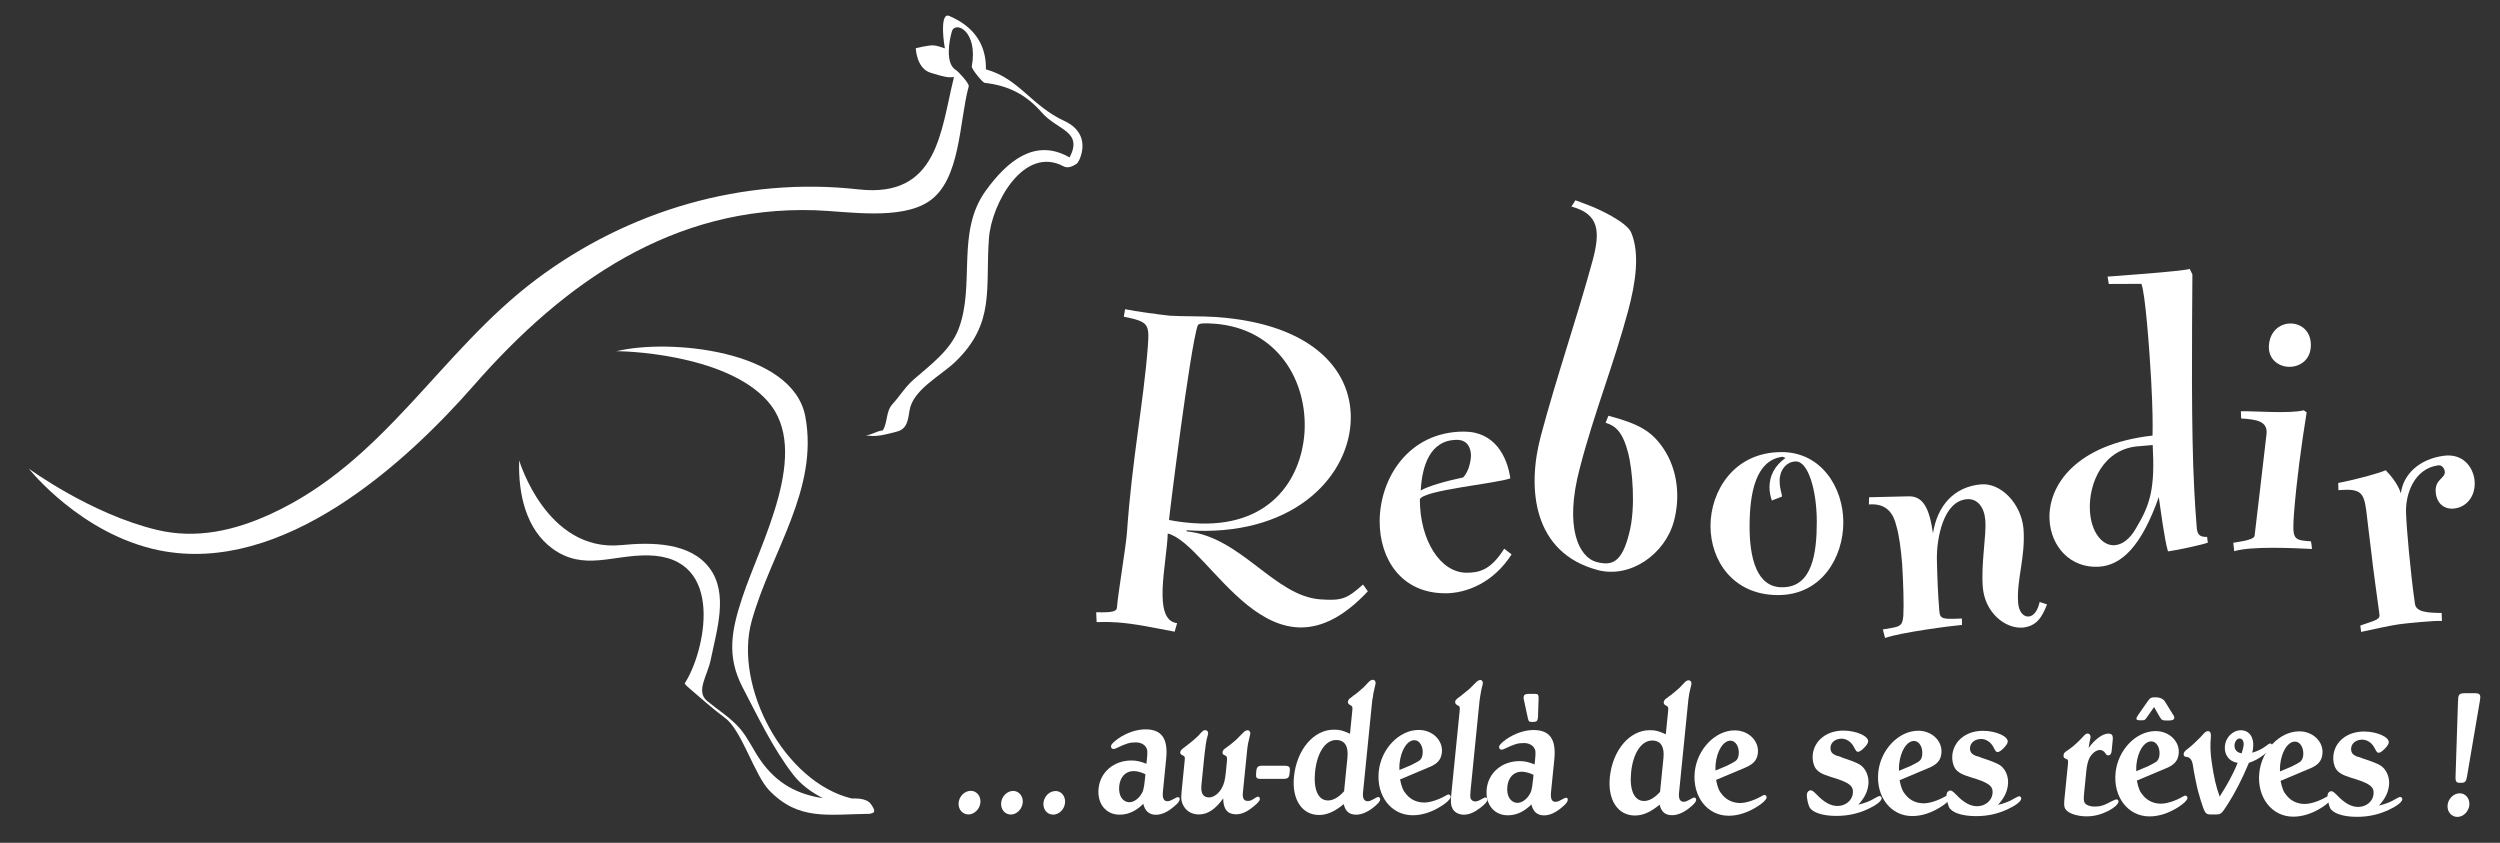 <?xml version="1.0" encoding="UTF-8"?>
<svg xmlns="http://www.w3.org/2000/svg" id="Calque_1" version="1.1" viewBox="0 0 566.15 190.86">
  <rect x="0" y="0" width="566.15" height="190.86" fill="#333333" stroke="none"/>
  <defs>
    <style>
      .st0 {
        fill: #fff;
      }
    </style>
  </defs>
  <g>
    <path class="st0" d="M219.86,179.09c1.31,0,2.31,1.22,2.16,2.68-.14,1.46-1.38,2.67-2.7,2.67-1.38,0-2.38-1.21-2.23-2.68.14-1.46,1.38-2.67,2.77-2.67ZM229.45,179.11c1.31,0,2.3,1.22,2.16,2.68-.15,1.46-1.38,2.67-2.69,2.67-1.39,0-2.34-1.22-2.2-2.68.15-1.46,1.35-2.67,2.74-2.67ZM239.03,179.13c1.35,0,2.3,1.22,2.16,2.68-.14,1.46-1.34,2.67-2.69,2.67-1.39,0-2.34-1.22-2.2-2.67.15-1.46,1.34-2.67,2.73-2.67Z"></path>
    <path class="st0" d="M264.09,171.83l-.73,7.35c-.16,1.59.16,2.25,1.01,2.26.35,0,.7-.12,1.32-.46.65-.37.89-.46,1.12-.46s.36.21.34.5c-.04.42-.4.92-1.28,1.62-1.44,1.25-2.81,1.88-4.12,1.87-1.5,0-2.46-.84-2.84-2.47-1.66,1.63-3.4,2.45-5.37,2.45-3.08,0-5.11-2.47-4.76-5.94.37-3.71,3.49-6.34,7.45-6.33,1.12,0,2.1.22,3.39.75l.11-1.04c.18-1.76.14-2.21-.26-2.8-.44-.63-1.29-1.01-2.25-1.01-1.42,0-2.1.21-4.48,1.34-.24.12-.44.16-.59.16-.35,0-.59-.29-.55-.67.04-.38.55-.91,1.59-1.67,1.91-1.33,4.22-2.12,6.22-2.11,3.66,0,5.14,2.09,4.68,6.64ZM259.27,176.54l.12-1.21c-.92-.46-1.93-.71-2.66-.71-1.81,0-3.05,1.28-3.27,3.37-.22,2.17.75,3.67,2.33,3.68.85,0,1.83-.62,2.51-1.58.58-.79.76-1.46.97-3.55Z"></path>
    <path class="st0" d="M282.44,169.77l-.97,9.64c-.14,1.37.19,1.96,1.07,1.96.62,0,.74-.04,1.89-.79.2-.09.32-.17.44-.17.27,0,.47.25.45.54-.04.38-.48.92-1.36,1.62-1.55,1.3-2.76,1.84-4.07,1.84-1.93,0-2.88-1.22-2.88-3.6-1.79,2.47-3.52,3.63-5.52,3.63-1.77,0-3.11-.93-3.72-2.47-.33-.92-.33-1.3-.11-3.47l.61-6.14c.09-.88.1-1-.34-1.25-.59-.29-.69-.42-.65-.76.04-.42.21-.58,1.46-1.5,1.04-.79,2.01-1.62,2.65-2.25,1-1.13,1.13-1.26,1.55-1.25.42,0,.7.34.65.79-.02.17-.08.42-.19.76-.23.75-.47,2.42-.66,4.26l-.66,6.55c-.2,1.96.37,2.88,1.75,2.88,1,0,2.21-.88,2.88-2.17.47-.83.73-1.87.88-3.42l.25-2.5c.1-1.01.04-1.21-.47-1.46-.41-.13-.55-.34-.51-.71.04-.38.21-.58.75-.95.17-.13.62-.46,1.17-.88,1.09-.88,1.05-.83,2.63-2.46.43-.46.76-.67,1.15-.67.35,0,.62.34.58.79-.01.13-.08.38-.14.63-.24.92-.47,2-.56,2.97Z"></path>
    <path class="st0" d="M290.6,176.38h-5.23c-.77,0-1.01-.3-.92-1.18l.06-.66c.09-.84.43-1.13,1.23-1.13h5.16c1.04.01,1.28.26,1.19,1.18l-.06.58c-.09.96-.39,1.21-1.43,1.21Z"></path>
    <path class="st0" d="M310.78,158.37l-2.11,21.08c-.13,1.29.22,2,1.07,2,.42,0,.7-.13,1.97-.83.17-.09.28-.13.4-.13.27,0,.48.25.45.58-.04.34-.35.76-1.06,1.38-1.48,1.33-3.05,2.04-4.36,2.04-1.58,0-2.47-.75-2.84-2.39-2.06,1.71-3.79,2.46-5.59,2.46-3.89,0-6.19-3.56-5.68-8.65.61-6.14,4.46-10.68,9.04-10.67,1.35,0,1.95.17,3.65.92l.54-5.42c.07-.67-.03-.83-.51-1.09-.37-.17-.54-.41-.5-.75.02-.25.16-.46.38-.72.04-.04.09-.07.12-.07l.41-.29.34-.3.37-.24c.5-.38,1.34-1.09,1.98-1.67.21-.21-.13.12,1.03-1.09.35-.37.68-.58.99-.58.42,0,.7.34.65.83-.02.17-.09.5-.2.88-.18.67-.42,1.87-.5,2.71ZM304.38,179.2l.76-7.6c.26-2.63-.6-4.01-2.56-4.02-2.43,0-4.33,2.88-4.77,7.21-.4,4.01.7,6.48,2.93,6.48,1.15,0,2.38-.66,3.64-2.08Z"></path>
    <path class="st0" d="M323.77,173.68l-6.71,2.83c.36,1.8.7,2.59,1.5,3.47.97,1.13,2.37,1.76,3.98,1.76,1.31,0,3.22-.62,4.82-1.54.45-.25.53-.29.68-.29.27,0,.51.3.48.59-.05.45-.9,1.29-2.05,2-2.22,1.42-4.41,2.12-6.57,2.12-4.86,0-8.23-4.39-7.67-9.9.51-5.14,4.64-9.43,9.07-9.42,3.08,0,5.5,2.34,5.23,5.1-.16,1.58-.94,2.5-2.75,3.29ZM316.92,174.37l2.57-1.07c.61-.3,1.58-.8,1.91-1.04.46-.34.7-.79.77-1.55.17-1.67-.7-3.09-1.85-3.09-1.66,0-3.08,2.3-3.38,5.3-.04.38-.04.79-.03,1.46Z"></path>
    <path class="st0" d="M328.65,179.99l1.88-18.74c.12-1.21.09-1.29-.5-1.55-.36-.21-.53-.45-.49-.79.04-.37.21-.54,1.24-1.29.46-.38,1.09-.88,1.85-1.5.29-.25-.18.21,1.45-1.42.43-.45.76-.66,1.11-.71.39-.04.66.34.61.79-.02.17-.09.5-.2.83-.13.5-.3,1.42-.43,2.3-.09.54-.11.75-.29,2.55l-1.84,18.41c-.1,1.04-.11,1.5-.03,1.88.15.42.54.75,1.04.75.46,0,.79-.13,1.88-.75.17-.08.33-.17.48-.17.27,0,.48.25.45.54-.09.46-.61,1.04-1.69,1.87-1.38,1.04-2.54,1.5-3.65,1.5-1.24,0-2.18-.55-2.63-1.47-.35-.71-.39-1.46-.24-3.05Z"></path>
    <path class="st0" d="M351.99,171.97l-.74,7.35c-.16,1.59.16,2.25,1.01,2.26.35,0,.71-.12,1.32-.46.65-.37.89-.46,1.12-.46.23,0,.36.22.34.5-.04.42-.4.92-1.28,1.62-1.43,1.25-2.81,1.88-4.12,1.87-1.5,0-2.46-.84-2.83-2.47-1.67,1.63-3.4,2.46-5.37,2.45-3.08,0-5.11-2.47-4.76-5.94.37-3.71,3.49-6.34,7.45-6.33,1.12,0,2.1.21,3.39.75l.11-1.03c.18-1.76.14-2.22-.26-2.8-.44-.63-1.29-1.01-2.25-1.01-1.43,0-2.1.21-4.49,1.34-.24.12-.44.16-.59.16-.35,0-.59-.29-.55-.67.04-.38.55-.91,1.59-1.67,1.91-1.33,4.22-2.12,6.22-2.11,3.66,0,5.15,2.09,4.69,6.64ZM347.16,176.68l.12-1.21c-.92-.46-1.93-.71-2.67-.71-1.81,0-3.05,1.28-3.26,3.37-.22,2.17.75,3.67,2.33,3.68.84,0,1.83-.62,2.5-1.58.58-.79.77-1.47.97-3.55ZM345.99,162.6l-.89-4.13c-.06-.21-.08-.37-.06-.54.02-.58.35-.79,1.12-.79h1.5c.66,0,.79.22.77,1.13l-.12,3.55c0,.08-.02.25,0,.42l-.03.29c-.08.79-.33.96-1.26.96-.77,0-.83-.09-1.03-.88Z"></path>
    <path class="st0" d="M382.34,158.49l-2.11,21.08c-.13,1.29.22,2,1.07,2,.42,0,.71-.13,1.97-.83.17-.09.28-.13.4-.13.27,0,.48.25.44.58-.03.34-.35.76-1.06,1.38-1.48,1.33-3.05,2.04-4.37,2.04-1.58,0-2.46-.76-2.84-2.39-2.06,1.71-3.79,2.46-5.6,2.46-3.89,0-6.19-3.56-5.68-8.65.62-6.13,4.46-10.68,9.04-10.67,1.35,0,1.95.17,3.64.92l.54-5.43c.07-.67-.03-.84-.51-1.09-.37-.17-.53-.41-.5-.75.02-.25.16-.46.38-.71.04-.04.08-.08.13-.08l.41-.29.34-.3.37-.24c.5-.38,1.34-1.09,1.98-1.67.22-.21-.13.12,1.03-1.09.35-.37.67-.58.98-.58.43,0,.7.34.65.84-.02.17-.09.5-.2.88-.18.67-.42,1.87-.5,2.71ZM375.94,179.31l.76-7.6c.27-2.63-.6-4.01-2.56-4.01-2.43,0-4.33,2.88-4.76,7.21-.4,4.01.7,6.48,2.93,6.48,1.15,0,2.37-.66,3.64-2.08Z"></path>
    <path class="st0" d="M395.33,173.79l-6.71,2.83c.36,1.8.7,2.59,1.5,3.47.97,1.12,2.37,1.76,3.98,1.76,1.31,0,3.22-.63,4.81-1.54.45-.25.53-.29.68-.29.27,0,.51.29.48.59-.05.46-.9,1.29-2.05,2-2.22,1.42-4.41,2.12-6.56,2.12-4.85,0-8.22-4.4-7.67-9.91.52-5.13,4.64-9.43,9.07-9.42,3.08,0,5.5,2.34,5.23,5.1-.16,1.58-.95,2.5-2.76,3.29ZM388.49,174.49l2.57-1.07c.61-.3,1.58-.8,1.92-1.04.45-.34.69-.79.77-1.55.17-1.67-.69-3.09-1.85-3.1-1.65,0-3.08,2.3-3.38,5.3-.04.38-.04.79-.03,1.46Z"></path>
    <path class="st0" d="M417.32,171.61l.49.17c2.61.88,3.38,1.26,4.04,1.93.91.92,1.41,2.43,1.27,3.89-.17,1.67-.85,3.05-2.28,4.63,1.54-.38,2.62-.79,3.77-1.5.69-.37.86-.45,1.05-.45.27,0,.51.25.44.59-.1.62-1.31,1.54-3.13,2.37-2.3,1.04-4.5,1.53-7.16,1.53-3.12,0-5.5-.81-6.07-2.05-.32-.67-.63-2.18-.56-2.84.05-.54.44-.91.86-.91.31,0,.6.21,1.23.83,1.81,1.92,3.31,2.72,4.85,2.72,1.77,0,3.32-1.2,3.48-2.87.17-1.71-.79-2.47-5.05-3.73-1.9-.59-2.82-1.09-3.42-1.97-.5-.79-.73-1.92-.62-3,.32-3.26,3.17-5.5,6.94-5.5,2.93,0,5.73,1.26,5.61,2.47-.03.33-.26.71-.7,1.21-.61.67-1.19,1.12-1.58,1.12-.35,0-.45-.13-.97-1.13-.58-1.12-1.66-1.83-2.74-1.84-1.39,0-2.43.78-2.54,1.95-.06.59.15,1.17.58,1.47.36.25.77.46,1.26.54l.48.17.48.21Z"></path>
    <path class="st0" d="M436.89,173.86l-6.71,2.83c.36,1.79.7,2.59,1.5,3.47.97,1.13,2.36,1.76,3.98,1.76,1.31,0,3.22-.63,4.82-1.54.45-.25.53-.29.68-.29.27,0,.51.29.48.59-.04.46-.9,1.29-2.05,2-2.22,1.42-4.41,2.13-6.57,2.12-4.85,0-8.22-4.4-7.67-9.9.51-5.13,4.64-9.43,9.07-9.42,3.08,0,5.51,2.34,5.23,5.1-.16,1.58-.95,2.5-2.76,3.29ZM430.05,174.55l2.57-1.07c.61-.3,1.58-.8,1.92-1.04.46-.33.7-.79.77-1.55.17-1.67-.69-3.09-1.85-3.09-1.66,0-3.08,2.3-3.38,5.3-.04.38-.04.79-.03,1.46Z"></path>
    <path class="st0" d="M448.94,171.67l.49.17c2.61.88,3.38,1.26,4.04,1.92.91.92,1.41,2.43,1.26,3.89-.17,1.67-.84,3.05-2.27,4.63,1.54-.38,2.62-.79,3.77-1.5.69-.37.86-.45,1.05-.45.27,0,.51.25.44.59-.1.62-1.31,1.54-3.12,2.37-2.3,1.04-4.5,1.54-7.16,1.53-3.12,0-5.5-.81-6.07-2.05-.32-.67-.63-2.18-.56-2.84.05-.54.44-.91.86-.91.31,0,.59.21,1.22.84,1.81,1.92,3.31,2.71,4.85,2.72,1.77,0,3.32-1.2,3.49-2.87.17-1.71-.79-2.47-5.06-3.73-1.91-.59-2.82-1.09-3.42-1.97-.5-.8-.73-1.92-.63-3.01.33-3.26,3.17-5.5,6.94-5.5,2.93,0,5.73,1.26,5.61,2.47-.03.33-.26.71-.7,1.21-.6.67-1.19,1.13-1.58,1.13-.35,0-.45-.13-.97-1.13-.58-1.12-1.67-1.83-2.74-1.83-1.39,0-2.43.78-2.55,1.95-.06.59.15,1.17.58,1.47.36.25.77.46,1.26.54l.48.17.48.21Z"></path>
    <path class="st0" d="M467.46,181.47l.83-8.27c.1-1,.08-1.17-.37-1.33-.48-.17-.66-.37-.61-.79.05-.54.14-.67,1.3-1.42.82-.54,2.31-1.91,3.18-2.91.44-.46.64-.63.95-.63.46,0,.73.37.68.88,0,.09-.08.38-.14.66-.01.13-.09.46-.17.92-.02.17-.05.46-.12.79,1.43-1.96,3.18-3.24,4.45-3.24.85,0,1.11.41,1.01,1.42l-.25,2.55c-.06.62-.33.96-.79.96-.23,0-.38-.09-.58-.42-.37-.54-.77-.79-1.27-.8-.85,0-1.76.71-2.37,1.79-.34.67-.59,1.67-.72,2.96l-.49,4.93c-.15,1.51-.12,1.97.19,2.38.41.5,1.19.76,2.19.76,1.23,0,2.03-.21,3.94-1.25.57-.29.81-.37,1-.37.31,0,.48.21.45.51-.06.58-.94,1.37-2.28,2.08-1.66.83-3.25,1.25-4.94,1.24-1.93,0-3.8-.55-4.6-1.39-.42-.46-.56-.96-.45-2Z"></path>
    <path class="st0" d="M490.63,173.94l-6.72,2.83c.36,1.79.7,2.59,1.5,3.47.97,1.13,2.37,1.76,3.98,1.76,1.31,0,3.22-.62,4.82-1.54.45-.25.53-.29.68-.29.27,0,.51.29.48.59-.04.45-.9,1.29-2.05,2-2.22,1.42-4.41,2.12-6.56,2.12-4.85,0-8.22-4.39-7.67-9.9.52-5.14,4.64-9.43,9.07-9.42,3.08,0,5.5,2.34,5.23,5.1-.16,1.58-.94,2.5-2.75,3.29ZM487.81,160.12l-1.57,2.25c-.49.71-.54.76-1.46.75-.81,0-.99-.09-.95-.46.02-.21.11-.33.47-.88l1.94-2.79c.67-.96.88-1.08,1.84-1.08q1.66,0,2.28,1.09l1.69,2.75c.3.42.36.62.34.83-.04.42-.41.59-1.45.59-1.27,0-1.38-.04-1.88-.88l-1.25-2.17ZM483.78,174.64l2.57-1.07c.61-.3,1.58-.8,1.92-1.04.45-.34.69-.79.77-1.55.16-1.67-.69-3.09-1.85-3.09-1.65,0-3.08,2.3-3.38,5.3-.04.38-.04.79-.03,1.46Z"></path>
    <path class="st0" d="M501.87,184.44h-1.27c-1.12,0-1.32-.29-2.22-3.18-.41-1.34-.78-2.63-1.11-4.3-.3-1.58-.59-2.93-.67-3.68q-.28-1.83-1.54-1.88c-.34-.04-.59-.25-.55-.67.04-.38.26-.67,1.05-1.25.83-.63,2.07-1.83,2.76-2.54,1.04-1.17,1.25-1.37,1.71-1.37.46,0,.72.45.65,1.25-.18,1.79-.14,3.67.19,5.8.47,3.34,1.01,5.68,1.8,7.77.73-1.17,1.47-2.34,2.36-4.01.57-1.08.95-1.79,1.71-3.63-1.9-.25-3.09-1.8-2.89-3.84.2-1.96,1.81-3.54,3.63-3.54,1.85,0,3,1.59,2.77,3.84-.04.46-.07.67-.2,1.25,1.24-.37,2.21-.87,3.08-1.5.59-.46.76-.59.99-.59s.43.21.41.47c-.04.41-.82,1.29-1.9,2.12-1.21.88-1.98,1.33-3.34,1.79-1.77,4.18-3.1,6.68-4.88,9.51-1.32,2.04-1.49,2.17-2.53,2.17ZM507.64,170.59c.23-.75.41-1.38.45-1.8.09-.92-.3-1.55-.92-1.55-.54,0-1.06.63-1.14,1.42-.07.71.18,1.26.72,1.63.15.08.37.17.56.25.19,0,.31.04.34.04Z"></path>
    <path class="st0" d="M523.18,174l-6.72,2.83c.36,1.79.7,2.59,1.5,3.47.96,1.13,2.36,1.76,3.98,1.76,1.31,0,3.22-.62,4.81-1.54.45-.25.54-.29.69-.29.27,0,.51.3.48.59-.05.46-.9,1.29-2.05,2-2.22,1.42-4.41,2.12-6.56,2.12-4.85,0-8.23-4.4-7.67-9.9.51-5.14,4.64-9.43,9.07-9.42,3.08,0,5.5,2.34,5.23,5.1-.16,1.58-.94,2.5-2.75,3.29ZM516.33,174.69l2.57-1.07c.61-.3,1.58-.8,1.91-1.04.45-.34.7-.79.78-1.55.16-1.67-.7-3.09-1.85-3.09-1.66,0-3.08,2.3-3.38,5.3-.04.38-.04.79-.04,1.46Z"></path>
    <path class="st0" d="M535.23,171.8l.48.17c2.6.88,3.38,1.26,4.04,1.93.91.92,1.42,2.43,1.27,3.89-.17,1.67-.85,3.05-2.28,4.64,1.55-.38,2.63-.79,3.78-1.5.69-.37.85-.45,1.04-.45.27,0,.51.25.45.59-.1.63-1.31,1.54-3.13,2.37-2.3,1.04-4.5,1.54-7.16,1.54-3.12,0-5.5-.81-6.07-2.05-.31-.67-.63-2.18-.56-2.84.05-.54.43-.92.86-.91.31,0,.6.21,1.23.84,1.81,1.92,3.31,2.71,4.85,2.72,1.76,0,3.32-1.2,3.48-2.87.17-1.71-.79-2.47-5.05-3.73-1.91-.59-2.82-1.09-3.43-1.97-.5-.79-.73-1.92-.62-3.01.32-3.26,3.17-5.5,6.94-5.5,2.93,0,5.73,1.26,5.61,2.47-.03.34-.26.71-.7,1.21-.61.67-1.19,1.13-1.58,1.13-.34,0-.45-.13-.96-1.13-.59-1.12-1.67-1.84-2.75-1.84-1.39,0-2.43.78-2.54,1.95-.06.59.15,1.18.59,1.47.36.25.77.46,1.26.54l.48.17.48.21Z"></path>
    <path class="st0" d="M558.17,156.98h2.31c1,0,1.28.3,1.19,1.17t-.11.76l-2.91,17.11c-.17.96-.48,1.25-1.2,1.25h-.54c-.62,0-.88-.38-.83-1.29l.56-17.16.04-.33c-.03-.16,0-.34,0-.38.09-.88.42-1.13,1.5-1.12ZM557.05,179.65c1.31,0,2.3,1.22,2.16,2.68-.15,1.46-1.39,2.67-2.7,2.67-1.39,0-2.38-1.22-2.23-2.68s1.38-2.67,2.77-2.67Z"></path>
  </g>
  <g>
    <path class="st0" d="M264.45,120.81c-.22,6.84-3.57,19.66,2.12,20.31l-.56,1.93c-4.48-.83-8.87-1.82-13.13-2.11-1.45-.1-2.9-.12-4.54-.06l-.1-2.23c4.1.11,4.65-.28,4.71-1.13.21-2.98,2.06-13.94,2.26-16.92,1.17-16.8,3.77-29.47,4.74-42.26.35-5.03.12-5.47-5.45-6.63l.29-1.69c2.36.51,8.05,1.25,10.09,1.47,2.81.19,7.11.07,10.52.3,22.26,1.55,31.26,12.54,30.45,24.14-.88,12.62-13.53,25.79-37.15,24.15l.07.26c12.26,1.2,19.83,14.66,30.24,15.39,4.86.34,6-.1,9.66-3.36l1.09,1.53c-21.87,23.4-35.54-10.53-45.31-13.09ZM274.86,73.3c-1.96-.14-3.42-.15-3.63.43-1.71,4.85-6.57,44.02-6.49,44.02,1.86.39,3.73.6,5.6.73,16.97,1.18,24.32-9.62,25.08-20.54.73-11.69-6.15-23.65-20.57-24.65Z"></path>
    <path class="st0" d="M327.28,134.35c-9.99,0-14.84-7.82-14.84-16.23,0-9.79,6.53-20.38,19.1-20.38,7.03,0,9.8,5.74,10.49,10.59-3.17,1.18-19.79,2.67-20.49,4.75,0,9.3,4.65,16.62,10.59,16.62,2.97,0,5.54-.69,8.51-5.44l1.68,1.29c-4.06,6.33-10.09,8.81-15.04,8.81ZM321.74,111.09c1.58-.99,5.84-2.18,9.6-2.97.99-.99,1.68-2.97,1.78-4.85,0-1.98-.89-3.66-3.17-3.66-6.13,0-7.92,5.94-8.21,11.48Z"></path>
    <path class="st0" d="M361.75,129.07c-14.49-3.87-16.04-18.25-12.82-30.33,3.61-13.53,8-26.12,11.73-39.71,1.75-6.57,1.57-10.55-4.8-12.25.5-.7.9-1.42.9-1.42,0,0,2.36.84,3.01,1.12,1.98.73,8.62,3.75,9.63,6.19,2.03,4.79.96,11.54-.67,17.63-3.25,12.18-7.79,23.38-10.96,35.68-3.63,13.62-.12,20.25,3.75,21.28,3.57.95,5.77.09,7.4-6.41,1.6-5.99.71-14.71-.2-18.26-1.28-4.9-2.91-6.16-5.11-6.85l.63-1.59c6.86,1.83,9.74,3.43,12.42,7.35,3.34,4.93,3.85,11.17,2.43,16.48-2.01,7.53-9.91,13.09-17.34,11.1Z"></path>
    <path class="st0" d="M402.66,134.76c-10.26,0-15.3-7.88-15.3-15.66s5.22-16.72,16.1-16.72c9.02,0,13.98,8.05,13.98,15.92s-4.87,16.46-14.78,16.46ZM406.73,104.5c-2.21,0-3.71,2.03-3.71,4.25s.53,2.92.53,3.71l-2.3.89c-.35-1.06-.53-2.03-.53-3.01,0-2.57,1.15-4.87,3.63-6.64l-.71-.26c-6.1.8-7.43,8.32-7.43,15.84,0,6.81,1.5,13.8,7.43,13.71,6.81,0,7.79-7.79,7.79-14.86s-1.95-13.62-4.69-13.62Z"></path>
    <path class="st0" d="M458.09,142.12c-4.01.33-8.6-3.42-9.06-9.12-.44-5.37.85-11.73.56-15.23-.23-2.89-1.77-4.91-4.15-4.72-5.45.44-6.81,9.05-6.82,13.16.08,4.11.22,8.04.55,12.05.16,1.96.68,2,5.12,1.81l.03,1.45c-2.47.2-14.18,1.75-17.43,2.96l-.5-1.93c3.8-.65,4.42-.53,4.64-3.12.14-2.5.01-7.21-.27-11.73-.28-3.41-.71-6.63-1.3-8.56-.65-2.78-2.14-5.23-6.23-4.9l.04-1.63,8.9-.21c3.34-.1,4.77,2.7,5.57,8.38.96-6.16,4.71-10.59,10.94-11.09,4.43-.36,9.01,4.33,9.55,9.95.53,6.47-1.62,11.71-1.2,16.91.17,2.13,1.29,3.16,2.39,3.07,1.11-.09,2.04-1.28,2.48-3.29l1.67.55c-1.14,2.92-2.35,4.91-5.49,5.25Z"></path>
    <path class="st0" d="M500,122.88c-1.09.44-6.72,1.68-9.04,1.99-.81-2.76-1.62-9.16-2.08-12.31-3.96,11.23-8.49,15.5-13.61,15.78-6.42.35-10.8-4.55-11.13-10.6-.42-7.72,5.88-17.13,23.32-19.1.06-2.24.05-5.98-.31-12.59-.39-7.08-1.37-19.94-2.22-21.77l-7.37.03-.28-1.67s17.95-1.26,18.58-1.76c.21.45.31.54.63,1.27-.09,13.82-.3,35.44.42,48.76.15,2.7.3,5.49.54,8.28.09,1.67.51,2.49,2.37,2.39l.16,1.29ZM484.52,101.04c-8.19.45-11.59,8.38-11.24,14.61.26,4.84,2.77,7.97,5.56,7.82,1.67-.09,3.47-1.31,4.92-3.91,3.25-5.41,4.27-9.01,3.74-18.78l-2.97.26Z"></path>
    <path class="st0" d="M505.96,124.81l-.21-1.9c.61-.13,4.67-.54,4.82-1.55,0,0,2.46-20.74,2.72-23.2.19-2.81-2.27-3.16-5.76-3.4l-.06-1.63c2.58-.08,11.27.61,14.24-.22l.65.48c-1.22,7.63-2.26,15.27-2.87,22.93-.41,5.89-.16,5.99,3.85,6.27,0,0,.19.95.22,1.73-4.01-.19-13.66-.69-17.6.5ZM518.11,83.06c-2.3-.16-4.5-1.85-4.29-4.84.24-3.5,2.84-5.12,5.23-4.95,2.3.16,4.49,1.94,4.25,5.35-.22,3.15-2.8,4.6-5.19,4.44Z"></path>
    <path class="st0" d="M555.86,115.16c-1.95.26-3.89-.78-4.24-3.41-.43-3.31,2.24-3.31,2.02-5.01-.09-.68-.63-1.47-1.47-1.36-5.51.72-7.49,6.67-7.29,10.78.07,3.18.99,13.49,2.01,20.6.25,1.86,2.94,2.03,6.04,2.05l.07,1.8c-1.99-.08-8.12.55-9.56.74-1.61.21-5.97,1.13-8.74,1.75l-.18-1.44c4.04-1.39,4.56-1.38,4.28-2.89-.6-4.58-1.29-9.14-1.79-13.65-.41-3.14-.74-6.28-1.13-9.34-.56-4.24-1.2-5.19-6.32-4.78l-.04-1.63c4.29-.82,9.53-2.29,10.74-2.88.71.77,2.6,2.68,3.45,5.24.48-4.2,4.06-7.77,9.74-8.52,4.15-.54,6.52,2.33,6.93,5.47.41,3.82-2.03,6.22-4.5,6.45Z"></path>
  </g>
  <g>
    <path class="st0" d="M241.1,27.43c-7.68-3.58-10.21-9.58-17.83-11.73.1-5.56-2.65-9.69-8.33-12.1-1.69-.72-1.61,3.71-.96,7.36-.75-.28-1.9-.66-2.63-.69-1.15-.04-3.96.64-3.96.64,0,0,.12,4.57,3.36,5.57,3.24,1.01,3.96,1.08,5.1.99.08-.01.12-.02.19-.02-3.05,12.24-3.58,27.46-21.62,25.44-26.02-2.92-52.18,4.72-73.1,20.47-21.71,16.34-34.15,41.07-59.8,52.94-8.36,3.87-17.04,5.85-26.02,3.69-14.93-3.57-28.96-13.85-28.96-13.85,0,0,11.77,14.91,29.58,18.5,27.96,5.64,55.72-19.71,71.21-37.4,20.46-23.38,45.15-40.64,77.19-39.63,7.39.25,19.35,2.35,25.85-2.01,7.24-4.86,6.83-18.16,9.01-26.05.17-.61-2.35-3.36-2.91-3.69-2.49-1.49-1.49-6.76-.91-8.73.73-2.49,5.99-.18,4.51,7.93-.09.5,2.41,3.64,2.92,3.7,5.34.62,9.31,2.58,12.96,6.75,3.51,4.02,9.35,4.14,6.29,10.12-.03.07-.37-.22-.36-.16-7.49-4.07-13.69.87-18.64,7.71-6.8,9.38-2.32,21.34-6.17,31.35-1.85,4.81-6.29,8.05-10.07,11.34-2.01,1.74-3.08,3.65-4.88,5.64-1.57,1.75-1.01,3.97-2.2,5.97-1.33.04-2.98,1.32-4.08,1.01,2.35.67,4.97-.17,7.31-.76,2.34-.6,2.5-2.77,2.83-4.81.77-4.68,7.08-7.84,10.32-10.95,9.16-8.78,6.81-16.6,7.66-28.04.58-7.82,7.91-21.1,16.92-16.25,1.12.6,2.43-.26,3.05-.67.02.03.66-1.14.4-.59,1.67-3.61.85-7.1-3.23-9Z"></path>
    <path class="st0" d="M197.21,182.08c-.99-1.44-3.74-1.25-4.3-1.25-15.31-3.66-26.81-25.38-22.68-40.22,4.34-15.59,15.23-29.76,12.14-46.29-2.84-15.14-31.07-17.7-42.85-14.76.54-.13,24.68.33,34.35,11.32,9.92,11.27-1.62,31.89-5.77,44.43-2.45,7.42-3.61,13.29.08,20.37,3.48,6.65,6.84,13.78,11.44,19.74,1.75,2.27,4.12,3.99,6.72,5.33-5.46-.83-10.36-3.07-14.26-8.78-1.54-2.25-2.68-4.82-4.45-6.91-2.08-2.47-5.06-4.3-7.49-6.31-2.65-2.19.06-5.7.8-9.31,1.41-6.9,4.04-14.98-.22-20.74-4.36-5.91-13.14-5.94-20.02-5.26-16.97,1.67-23.13-19.19-23.13-19.19-.25,7.74,1.61,15.67,7.56,20,7.06,5.13,13.6,1.37,21.68,1.52,17.81.32,12.74,22.12,8.27,28.95-.13.2,1.01,1.13,1.11,1.22,2.64,2.3,5.29,4.61,8.08,6.71,3.71,2.78,6.61,12.92,9.94,16.35,6.71,6.94,13.31,5.39,22.97,5.29-.04,0-.09-.04-.14-.05,1.24-.11,1.18-.73.18-2.16Z"></path>
  </g>
  <path class="st0" d="M391.12,187.62"></path>
</svg>
